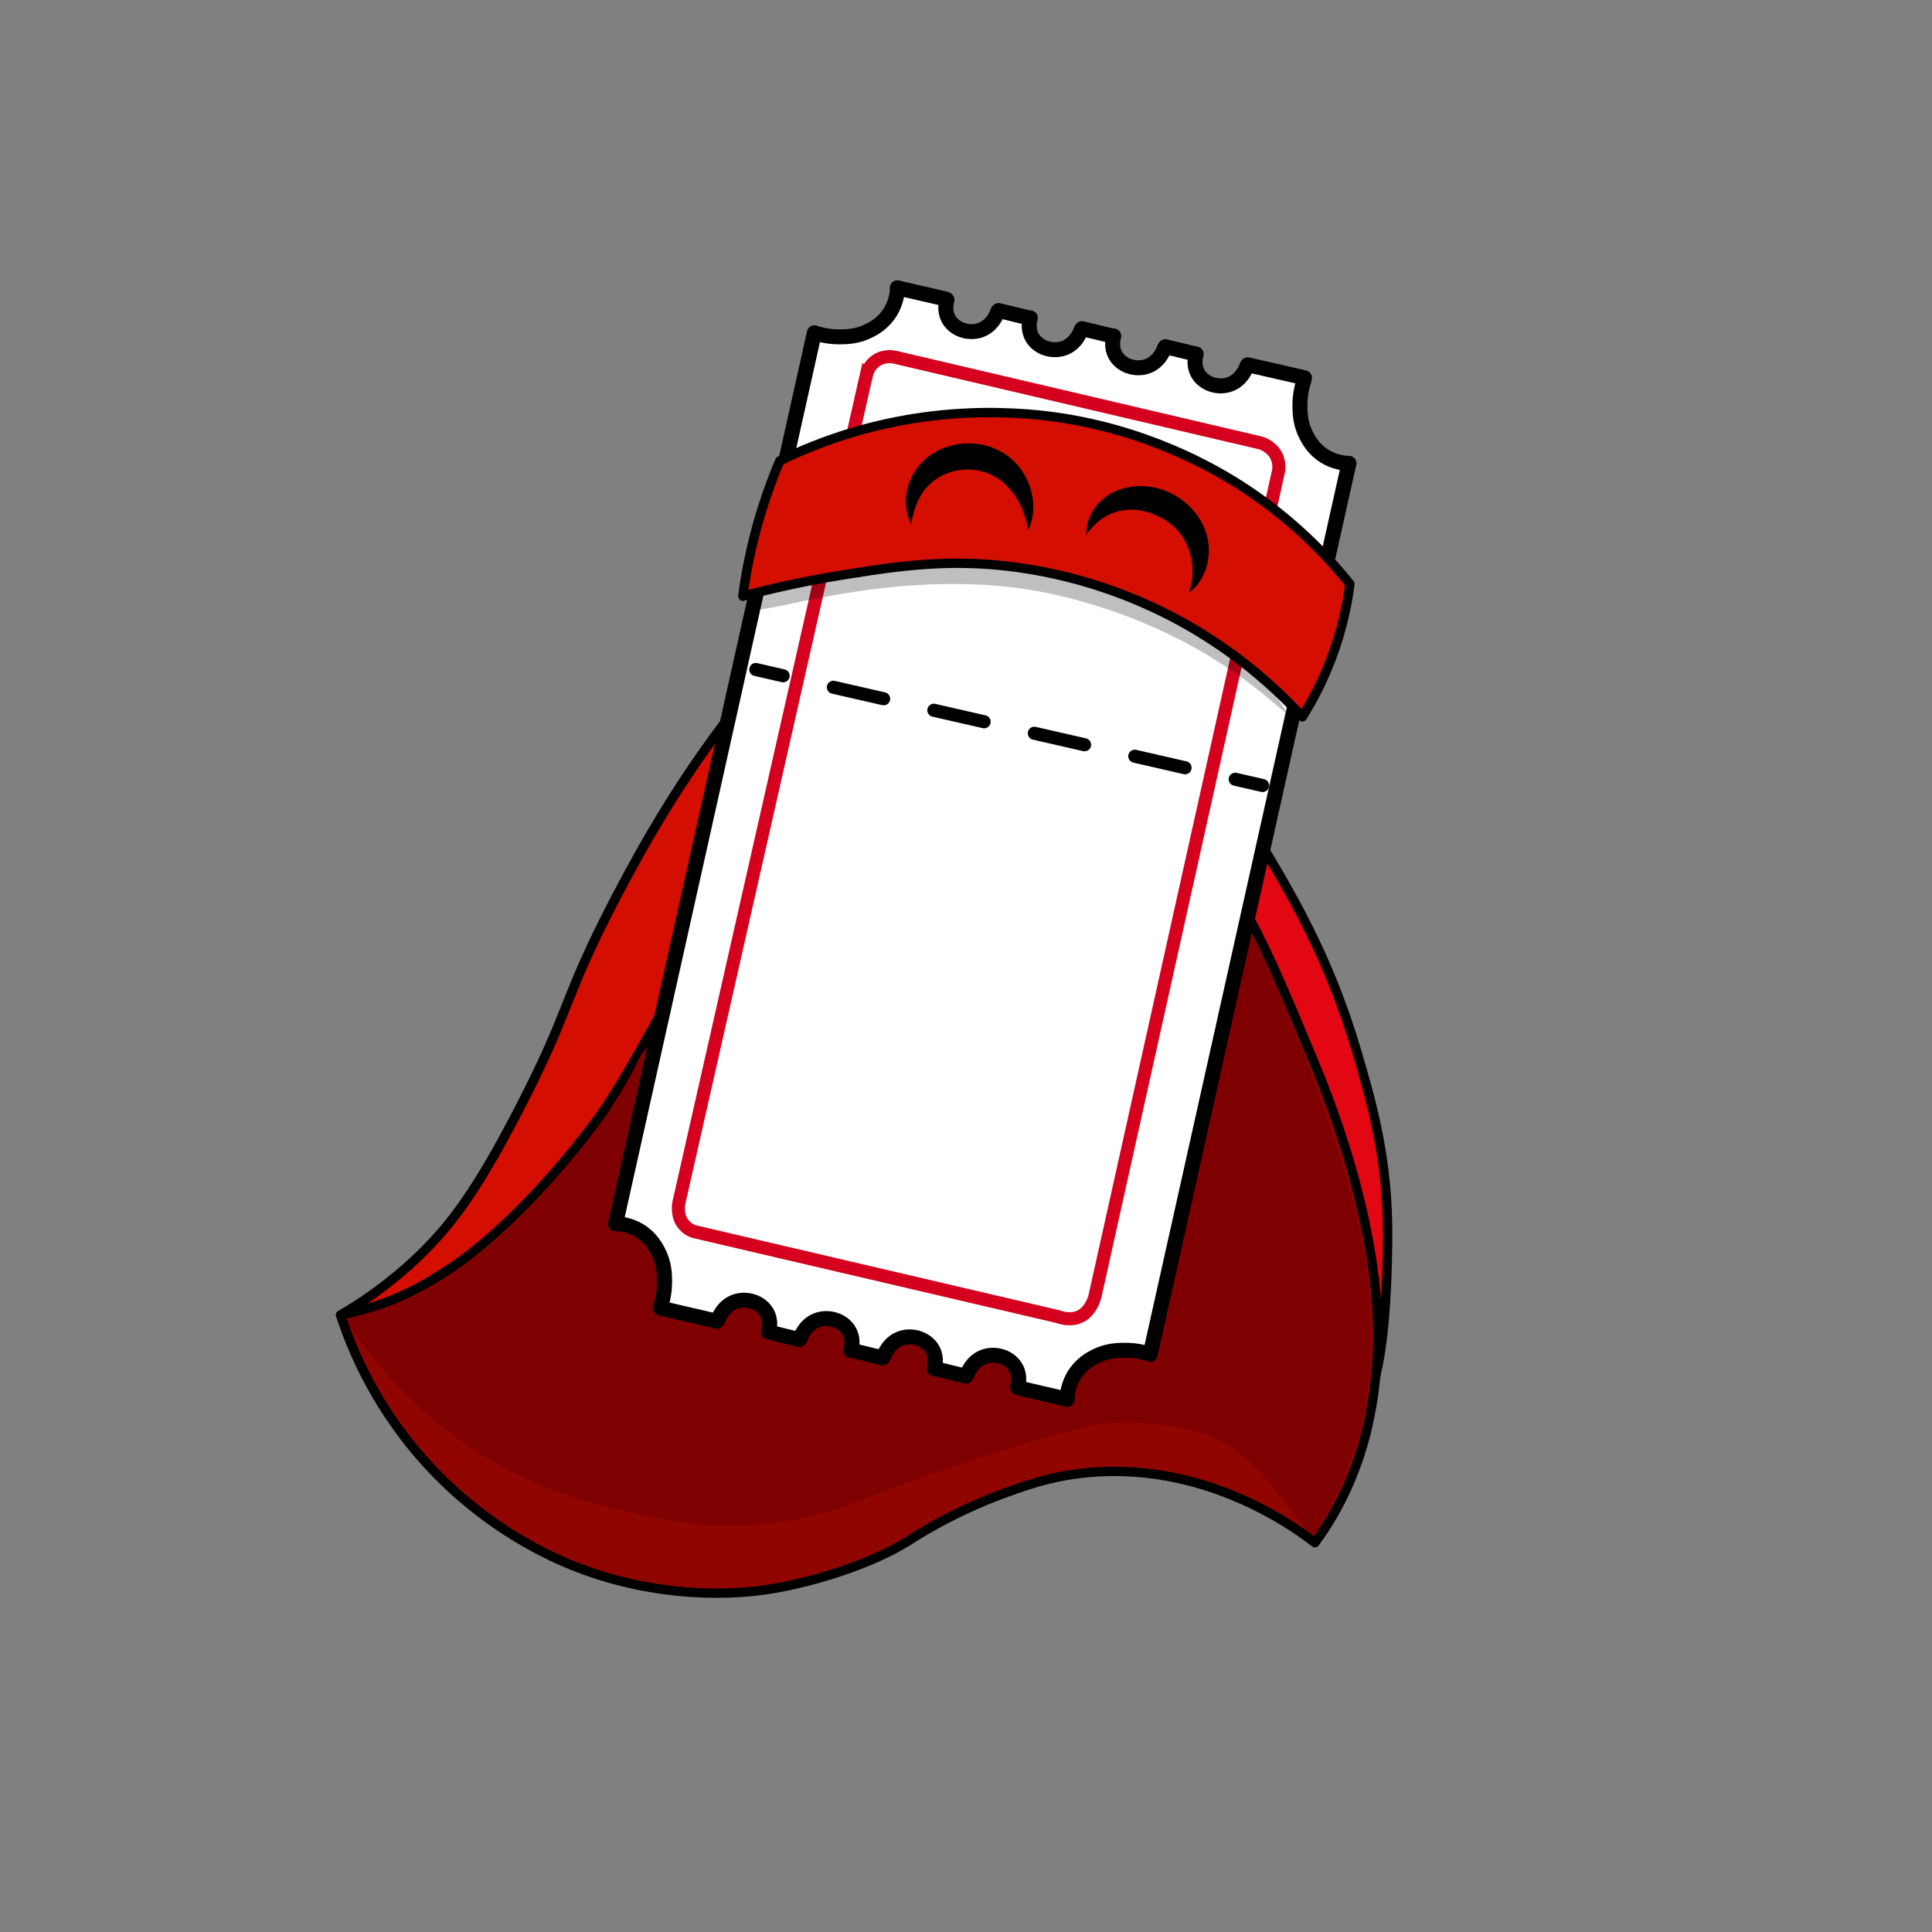 <?xml version="1.0" encoding="UTF-8"?>
<svg id="VERSÃO_1" data-name="VERSÃO 1" xmlns="http://www.w3.org/2000/svg" viewBox="0 0 1033.16 1033.16"><rect x="0" y="0" width="1033.16" height="1033.16" fill="#808080" stroke="none"/>
  <defs>
    <style>
      .cls-1 {
        stroke-dasharray: 0 0 27.56 27.56;
      }

      .cls-1, .cls-2, .cls-3, .cls-4, .cls-5, .cls-6, .cls-7 {
        stroke: #000;
      }

      .cls-1, .cls-3, .cls-4, .cls-5, .cls-6, .cls-7 {
        stroke-linecap: round;
        stroke-linejoin: round;
      }

      .cls-1, .cls-4, .cls-6, .cls-8 {
        fill: none;
      }

      .cls-1, .cls-4, .cls-8 {
        stroke-width: 7px;
      }

      .cls-9 {
        fill: #7f0000;
      }

      .cls-9, .cls-10, .cls-11 {
        stroke-width: 0px;
      }

      .cls-2 {
        fill: #fff;
        stroke-width: .75px;
      }

      .cls-2, .cls-8 {
        stroke-miterlimit: 10;
      }

      .cls-10 {
        opacity: .25;
      }

      .cls-3 {
        fill: #e30613;
      }

      .cls-3, .cls-5, .cls-7 {
        stroke-width: 5px;
      }

      .cls-5 {
        fill: #d40e00;
      }

      .cls-6 {
        stroke-width: 8px;
      }

      .cls-8 {
        stroke: #d4001d;
      }

      .cls-7 {
        fill: #910500;
      }
    </style>
  </defs>
  <g id="CAPA_OF">
    <g>
      <path class="cls-5" d="m404.71,364.6c-7.79,9.47-18.16,22.65-29.57,38.96-12.95,18.51-27.98,42.12-46.12,77.01-28.86,55.52-23.04,57.83-52.16,113.89-21.41,41.21-35.05,60.1-52.77,77.13-15.84,15.22-31.18,25.34-41.97,31.62,0,0,11.81,2.34,14.31,2.59s130.36-82.93,131.94-83.25,62.13-124.33,62.13-124.33l23.55-61.68-9.32-71.95Z"/>
      <path class="cls-3" d="m631,395.39c7.98-2.97,25.91,26.82,40.27,50.66,19.02,31.6,39.17,65.06,54.26,116.19,8.06,27.32,16.85,57.98,16.52,99.72-.12,14.97-.7,88.18-17.12,90.86-29.72,4.85-78.51-226.58-91.59-295.62-4.11-21.71-10.63-58.72-2.33-61.81Z"/>
    </g>
    <path class="cls-7" d="m182.12,703.22c5.94,18.28,19.23,51.03,48.82,82.32,33.71,35.64,70.19,49.94,81.37,53.99,48.42,17.53,89.42,11.85,99.14,10.32,24.91-3.94,55.54-14.04,74.15-25.78,2.93-1.85,14.27-9.24,30.75-16.94,8.57-4,15.32-6.61,17.76-7.51,12.97-4.8,25.78-9.53,43.48-11.68,53.16-6.45,94.72,17.22,106.86,24.36,8.25,4.85,14.62,9.49,18.73,12.67,1.79-2.44,4.49-6.26,7.46-11.09,20.38-33.16,23.7-65.18,25.16-79.25,6.84-65.96-22.96-142.1-32.58-165.27-28.09-67.69-42.13-101.53-73.56-123.98-85.7-61.21-218.92,6.44-230.84,12.69-1.15,2.15-2.91,5.42-5.04,9.38-39.43,73.18-59.11,109.79-72.62,128.93,0,0-33.6,47.6-73.93,77.49-19.77,14.65-37.12,21.22-41.3,22.75-9.61,3.52-17.94,5.48-23.79,6.62Z"/>
    <path class="cls-9" d="m654.06,771.3c-12.44-6.81-24.51-8.25-36.84-9.74-8.64-1.04-14.66-.94-16.5-.9-3.79.09-12.79.35-22.87,3.02-1.01.27-1.06.3-8.23,2.29-5.9,1.64-10.21,2.82-10.61,2.93-23.01,6.32-53.1,16.68-53.1,16.68-19.38,6.68-30.62,10.88-38.03,13.77-10.55,4.11-11.31,4.52-15.73,6.1-5.38,1.92-25.53,8.79-51.56,10.25-21.48,1.21-37.57-1.79-52.15-4.6-18.78-3.63-47.61-9.19-79.49-26.54-39.55-21.52-64.72-50.79-79.12-71.24-1.26-1.59-2.57-3.67-3.5-6.29-.2-.56-.37-1.11-.51-1.63,4.66-1.01,10.47-2.49,17.02-4.69,5.05-1.69,13.54-4.82,23.46-9.99,12.02-6.27,20.21-12.45,26.7-17.4,3.13-2.38,13.58-10.43,25.8-22.8,5.61-5.68,10.13-10.78,13.47-14.74.13-.14.32-.34.55-.59,1.74-1.88,8.1-8.76,13.5-15.15,0,0,6.73-7.95,13.46-17.19,13.19-18.11,21.93-36.64,22.68-38.15,7.63-15.36,69.77-41.79,299.61-90.48,3.08,8.58,7.6,18.52,12.48,18.24,1.96-.11,2.39-1.78,4.04-2.14,8.17-1.77,22.89,33.96,31.08,54.36,9.16,22.82,13.74,34.23,16.8,43.2,13.64,40.03,23.08,67.76,25.92,105.6.88,11.7,2.1,37.4-3,62.52-4.31,21.26-12.63,39.48-13.71,41.57-.18.34-1.02,1.9-2.06,4.14-.98,2.11-1.24,2.87-2.08,4.59-.18.37-.47.95-2.22,4.04-6.39,11.28-3.07,4.54-4.75,7.61-.57,1.04-1.17,2.22-2.21,2.34-.17.02-.66.05-1.89-.81-1.2-.83-1.95-1.71-3.09-3.09-.67-.82-1.42-1.74-2.22-2.76-4.59-6.11-17.32-21.66-18.59-23.21-2.94-3.57-10.47-12.54-22.52-19.13Z"/>
  </g>
  <g id="COR_BRANCA_OF" data-name="COR BRANCA_OF">
    <polygon class="cls-2" points="479.91 155.75 472.81 171.09 455.83 179.7 436.09 179.7 329.2 653.44 341.97 658.12 355.4 673.86 354.01 699.71 383.42 706.54 391.39 696.85 402.02 695.88 410.62 703.03 412.92 712.33 427.9 715.73 434.71 707.05 449.62 707.25 455.65 715.73 455.64 722.14 471.24 725.97 476.99 718.58 486.35 714.34 496.15 718.49 501.55 727.78 503.49 733.51 518.14 733.51 523.36 726.98 533.92 723.44 541.83 729.41 546.09 741.76 568.93 747.07 577.16 731.72 595.5 721.15 615.24 723.44 721.05 249.15 708.84 244.4 698.55 232.87 695.15 219.54 697.58 202.01 667.25 195.07 659.32 204.79 646 206.35 639.59 197.39 639.59 189.37 624.38 185.4 615.37 195.07 605.56 195.85 597.08 190.9 595.6 179.7 580.82 175.73 570.77 185.4 560.91 185.4 553.39 182.87 549.69 170.03 533.54 166.68 524.08 177.34 515.26 175.73 507.79 173.13 506.4 160.35 479.91 155.75"/>
  </g>
  <g id="CONTORNO_OF">
    <path class="cls-6" d="m533.54,166.68c-.23.7-2.69,7.95-9.9,10.08-6.1,1.8-13.51-.68-16.5-6.42-2.23-4.28-1.13-8.68-.75-9.99"/>
    <path class="cls-6" d="m479.91,153.94c-.07,2.49-.55,7.55-3.72,12.77-3.68,6.06-8.81,8.79-11.22,10.03-6.43,3.31-12.29,3.39-16.07,3.4-5.8.02-10.46-1.19-13.41-2.18-35.43,158.81-70.86,317.62-106.29,476.43"/>
    <path class="cls-6" d="m353.22,698.82c.99-2.95,2.19-7.61,2.18-13.41-.01-3.78-.09-9.65-3.4-16.07-1.24-2.4-3.97-7.54-10.03-11.22-5.22-3.17-10.28-3.65-12.77-3.72"/>
    <path class="cls-6" d="m570.64,748.26c.07-2.49.55-7.55,3.72-12.77,3.68-6.06,8.81-8.79,11.22-10.03,6.43-3.31,12.29-3.39,16.07-3.4,5.8-.02,10.46,1.19,13.41,2.18,35.43-158.81,70.86-317.62,106.29-476.43"/>
    <path class="cls-6" d="m697.33,203.38c-.99,2.95-2.19,7.61-2.18,13.41.01,3.78.09,9.65,3.4,16.07,1.24,2.4,3.97,7.54,10.03,11.22,5.22,3.17,10.28,3.65,12.77,3.72"/>
    <line class="cls-6" x1="550.39" y1="170.03" x2="534.01" y2="166.06"/>
    <line class="cls-6" x1="505.79" y1="159.9" x2="479.91" y2="153.94"/>
    <path class="cls-6" d="m578.15,176.35c-.23.7-2.69,7.95-9.9,10.08-6.1,1.8-13.51-.68-16.5-6.42-2.23-4.28-1.13-8.68-.75-9.99"/>
    <line class="cls-6" x1="594.99" y1="179.7" x2="578.61" y2="175.73"/>
    <path class="cls-6" d="m622.75,186.02c-.23.7-2.69,7.95-9.9,10.08-6.1,1.8-13.51-.68-16.5-6.42-2.23-4.28-1.13-8.68-.75-9.99"/>
    <line class="cls-6" x1="639.59" y1="189.37" x2="623.21" y2="185.4"/>
    <path class="cls-6" d="m666.79,195.7c-.23.7-2.69,7.95-9.9,10.08-6.1,1.8-13.51-.68-16.5-6.42-2.23-4.28-1.13-8.68-.75-9.99"/>
    <line class="cls-6" x1="697.58" y1="202.01" x2="667.25" y2="195.07"/>
    <path class="cls-6" d="m517.04,735.35c.23-.7,2.71-7.94,9.93-10.05,6.1-1.78,13.5.72,16.48,6.47,2.22,4.28,1.1,8.68.72,9.99"/>
    <line class="cls-6" x1="500.21" y1="731.95" x2="516.58" y2="735.98"/>
    <line class="cls-6" x1="544.78" y1="742.22" x2="570.64" y2="748.26"/>
    <path class="cls-6" d="m472.47,725.54c.23-.7,2.71-7.94,9.93-10.05,6.1-1.78,13.5.72,16.48,6.47,2.22,4.28,1.1,8.68.72,9.99"/>
    <line class="cls-6" x1="455.64" y1="722.14" x2="472.01" y2="726.16"/>
    <path class="cls-6" d="m427.9,715.73c.23-.7,2.71-7.94,9.93-10.05,6.1-1.78,13.5.72,16.48,6.47,2.22,4.28,1.1,8.68.72,9.99"/>
    <line class="cls-6" x1="411.07" y1="712.33" x2="427.44" y2="716.35"/>
    <path class="cls-6" d="m383.89,705.92c.23-.7,2.71-7.94,9.93-10.05,6.1-1.78,13.5.72,16.48,6.47,2.22,4.28,1.1,8.68.72,9.99"/>
    <line class="cls-6" x1="353.12" y1="699.51" x2="383.42" y2="706.54"/>
  </g>
  <g id="DETALHES_INGRESSO_OF" data-name="DETALHES INGRESSO_OF">
    <path class="cls-8" d="m463.33,200.46c.21-.89,1.29-5.05,5.42-7.74,4.52-2.94,9.22-1.86,10-1.66l194.42,45.59c.11.02.27.05.46.1,4.89,1.16,7.71,5.07,7.9,5.33,2.89,4.14,2.4,8.48,2.26,9.45l-98.28,441.82c-.04.15-.1.36-.18.61-.4,1.25-2.11,6.65-6.68,9.46-5.53,3.41-11.96,1.01-12.74.7l-193.66-45.26c-.98-.2-2.58-.67-4.25-1.82-.15-.1-1.93-1.35-3.26-3.41-2.81-4.35-1.86-9.58-1.63-10.75l100.21-442.43Z"/>
    <g>
      <path class="cls-4" d="m404.17,358.03c4.87,1.12,9.75,2.23,14.62,3.35"/>
      <path class="cls-1" d="m445.66,367.52c67.16,15.37,134.31,30.74,201.47,46.11"/>
      <path class="cls-4" d="m660.56,416.71l14.62,3.35"/>
    </g>
  </g>
  <g id="MASCARA_OF">
    <path class="cls-10" d="m399.25,324.62c1.95,4.32,21.09-1.89,46.91-6.39,14.5-2.53,52.88-8.97,94.36-4.24,9.51,1.08,55.76,6.93,104.86,36.15,27.92,16.62,41.58,31.76,42.34,30.9,1.4-1.58-39.53-59.88-109.65-86.62-10.35-3.95-82.16-30.21-143.9,1.48-17.24,8.85-37.07,23.95-34.93,28.71Z"/>
    <path class="cls-5" d="m417,246.46c-4.46,10.51-8.94,22.84-12.69,36.84-3.46,12.92-5.68,24.89-7.09,35.52,13.15-3.5,31.52-7.85,53.74-11.41,19.24-3.08,39.57-6.33,62.37-6.19,43.35.26,78.45,12.65,98,21.22,42.15,18.46,69.95,44.38,85.12,60.89,5.23-8.34,10.98-19.07,15.83-32.11,5.52-14.84,8.24-28.28,9.61-38.93-10.39-12.94-26.45-30.29-49.38-46.54-13.07-9.27-45.7-30.42-93.25-40.19-15.44-3.17-63.83-11.59-121.55,5.15-17.18,4.98-30.99,10.98-40.71,15.74Z"/>
  </g>
  <g id="OLHOS_OF">
    <path class="cls-11" d="m487.3,280.21c-6.89-13.61-.71-30.66,12.34-38.1,10.9-6.56,25.41-6.79,36.34-.17,13.98,7.87,20.74,27.54,13.9,41.35-1.62-8.87-5-16.96-11.06-23.11-10.49-11.25-28.58-12.13-40.37-2.35-6.53,5.43-9.79,13.64-11.15,22.38h0Z"/>
    <path class="cls-11" d="m580.95,285.95c-.27-10.3,6.76-19.78,16.36-23.59,26.5-10.56,57.24,15.01,47.18,42.94-1.81,4.69-4.76,8.81-8.59,11.57,4.78-15.01.17-31.06-13.37-39.17-14.96-8.76-31.4-6.57-41.58,8.26h0Z"/>
  </g>
</svg>